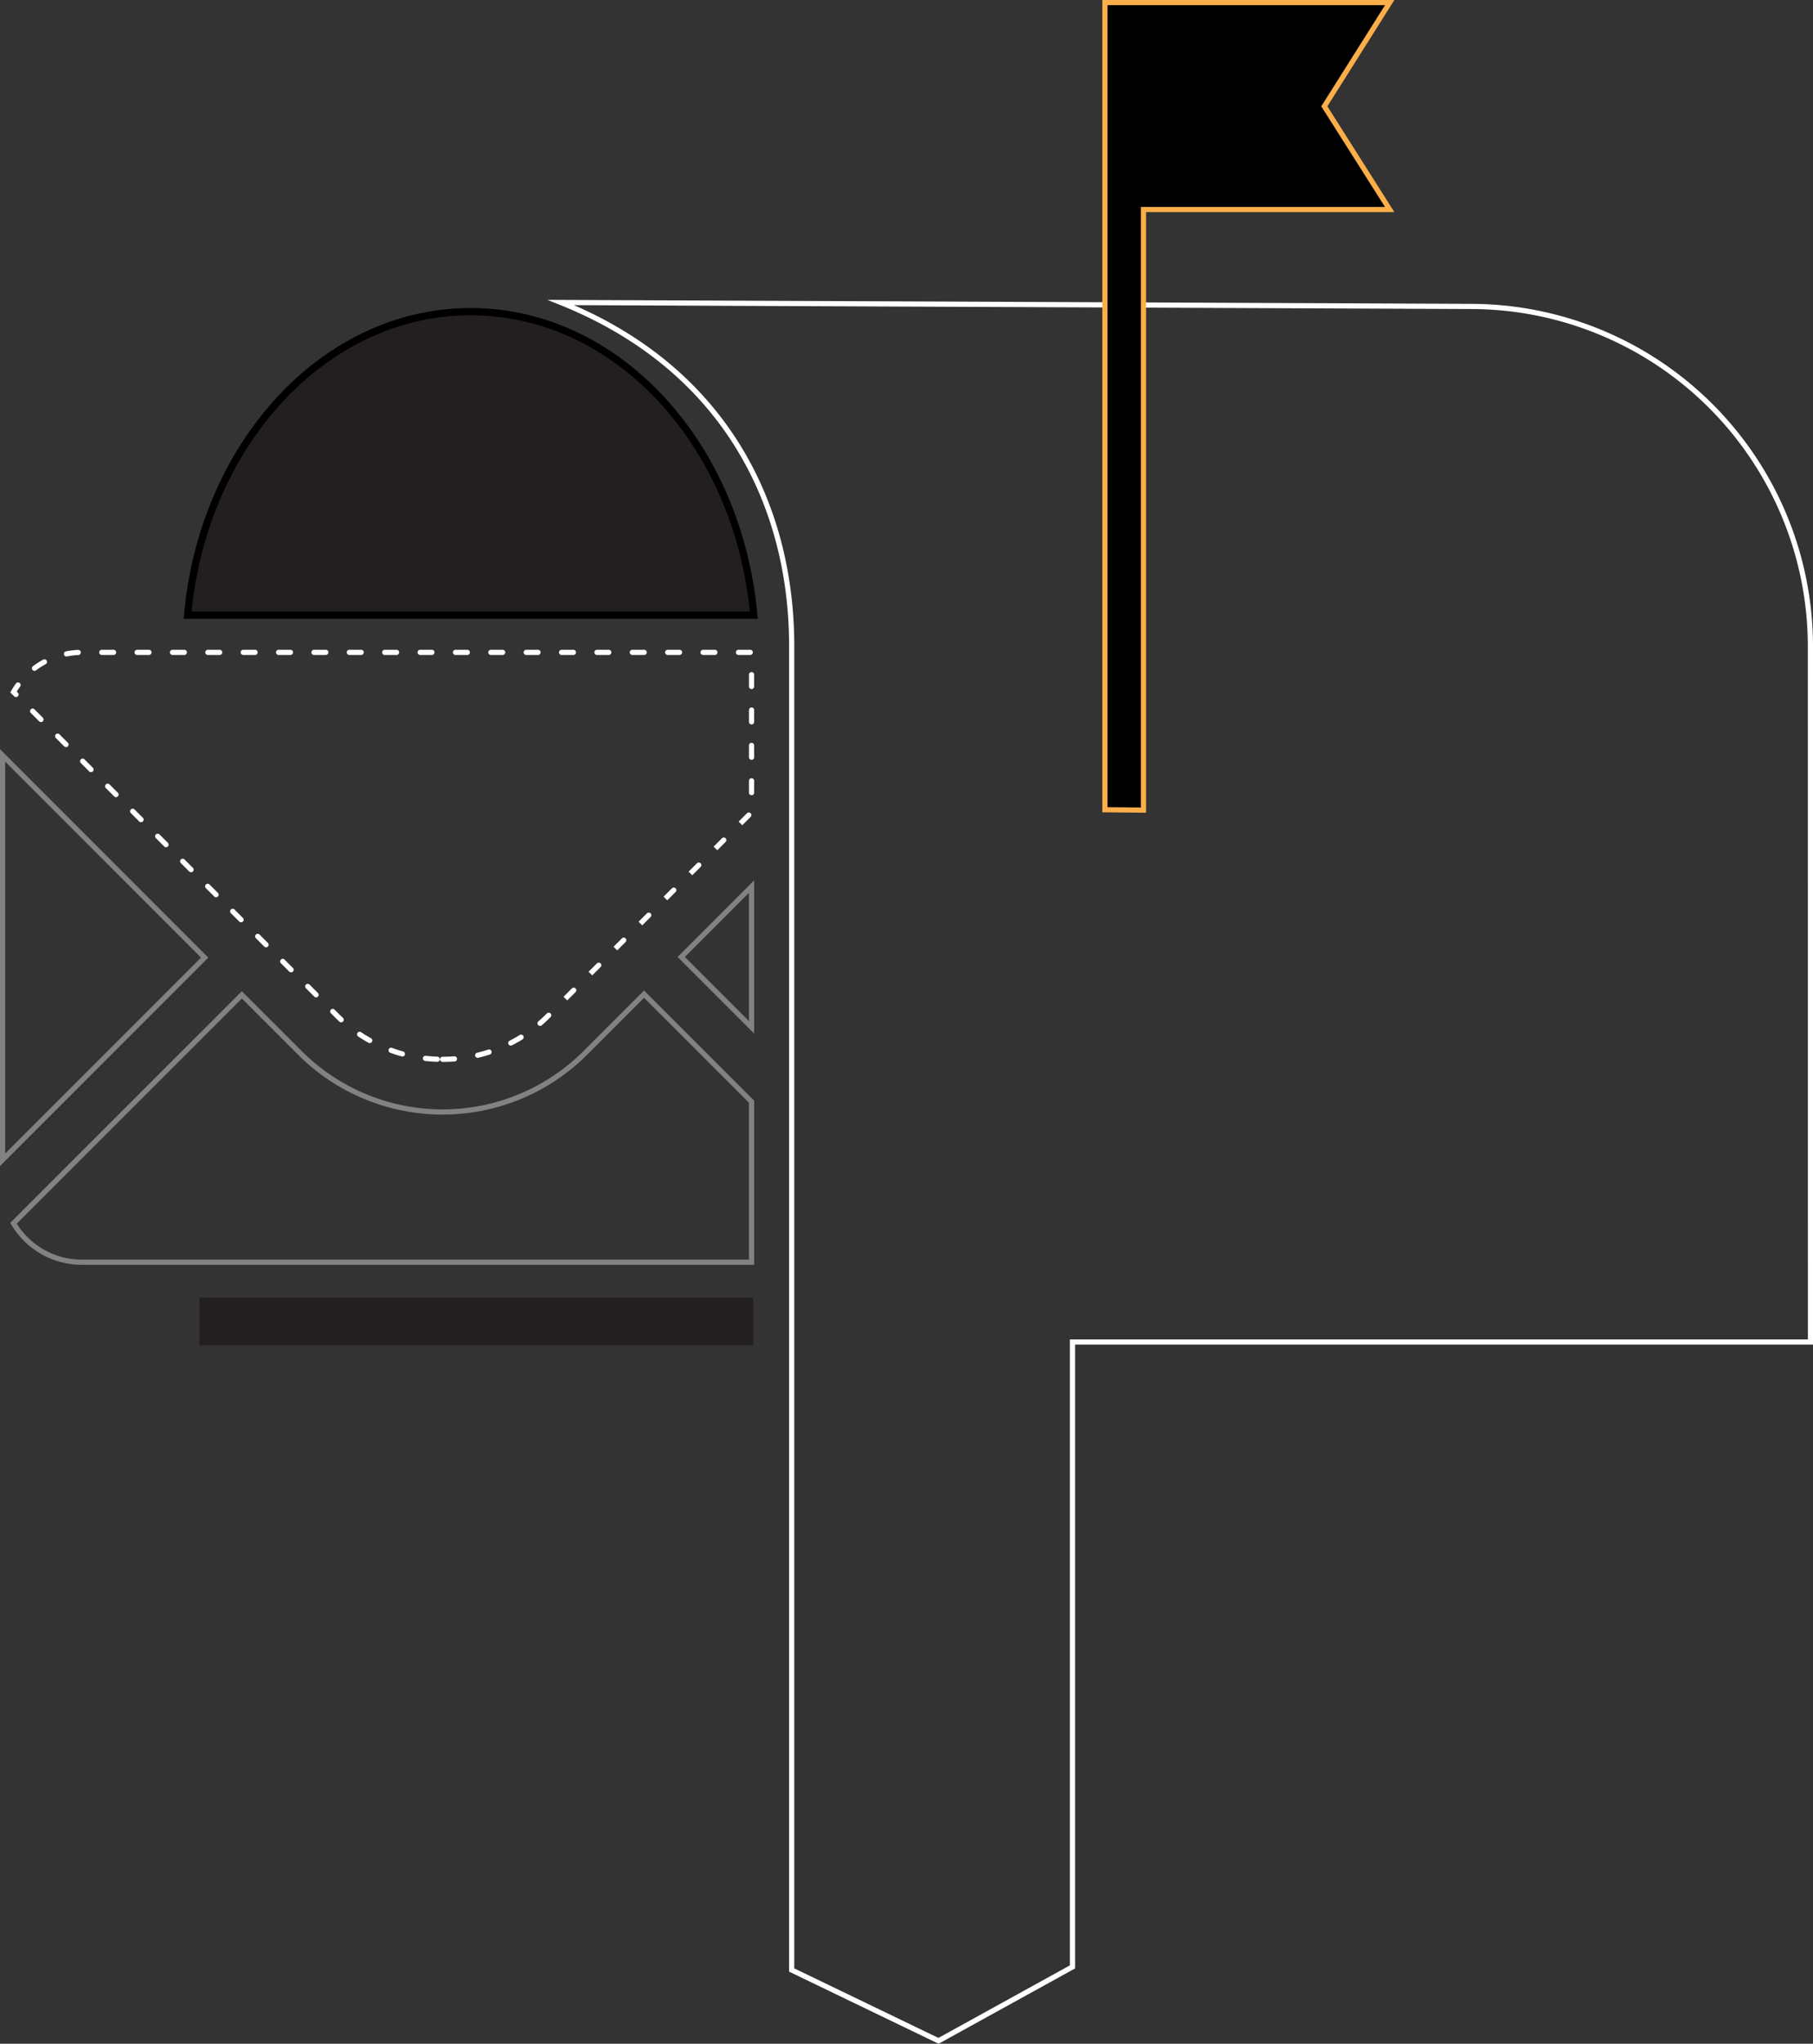<svg xmlns="http://www.w3.org/2000/svg" viewBox="0 0 350.08 394.42"><rect x="0" y="0" width="350.08" height="394.42" fill="#333333" stroke="none"/><defs><style>.cls-1,.cls-3,.cls-5{fill:none;}.cls-1,.cls-5{stroke:#fff;}.cls-1,.cls-2,.cls-3,.cls-4,.cls-5{stroke-miterlimit:10;}.cls-2{stroke:#fbae49;}.cls-3{stroke:#828282;}.cls-4,.cls-6{fill:#231f20;}.cls-4{stroke:#000;stroke-width:1.4px;}.cls-5{stroke-linecap:round;stroke-dasharray:2.28 4.55;}</style></defs><g id="Layer_2" data-name="Layer 2"><g id="Layer_1-2" data-name="Layer 1"><path class="cls-1" d="M349.58,124.71A65.64,65.64,0,0,0,284,59.14l-175.69-.76c31.55,12.65,44.56,39,44.56,66.33V254.3l0,.61V380.19l28.35,13.67,25.87-14.27V259h142.5Z"/><polygon class="cls-2" points="268.34 40.44 220.8 40.44 220.8 156.34 213.35 156.27 213.35 1.16 213.35 0.5 268.34 0.5 255.72 20.52 268.34 40.44"/><polygon class="cls-3" points="0.5 145.78 0.5 223.83 39.52 184.81 0.5 145.78"/><path class="cls-4" d="M90.89,60.14c-28.34,0-51.73,25.7-54.66,58.58H145.55C142.62,85.84,119.23,60.14,90.89,60.14Z"/><path class="cls-3" d="M145.12,212.61l-20.76-20.75-11.3,11.3a39,39,0,0,1-55.19,0h0L46.7,192,2.61,236.07a15.28,15.28,0,0,0,13.15,7.52H145.12Z"/><path class="cls-5" d="M85.47,204.44A28.68,28.68,0,0,0,105.89,196l39.23-39.23V125.9H15.83a15.27,15.27,0,0,0-13.22,7.65L65.05,196A28.65,28.65,0,0,0,85.47,204.44Z"/><polygon class="cls-3" points="145.12 171.1 131.54 184.68 145.12 198.26 145.12 171.1"/><rect class="cls-6" x="38.49" y="250.43" width="106.96" height="9.23"/></g></g></svg>